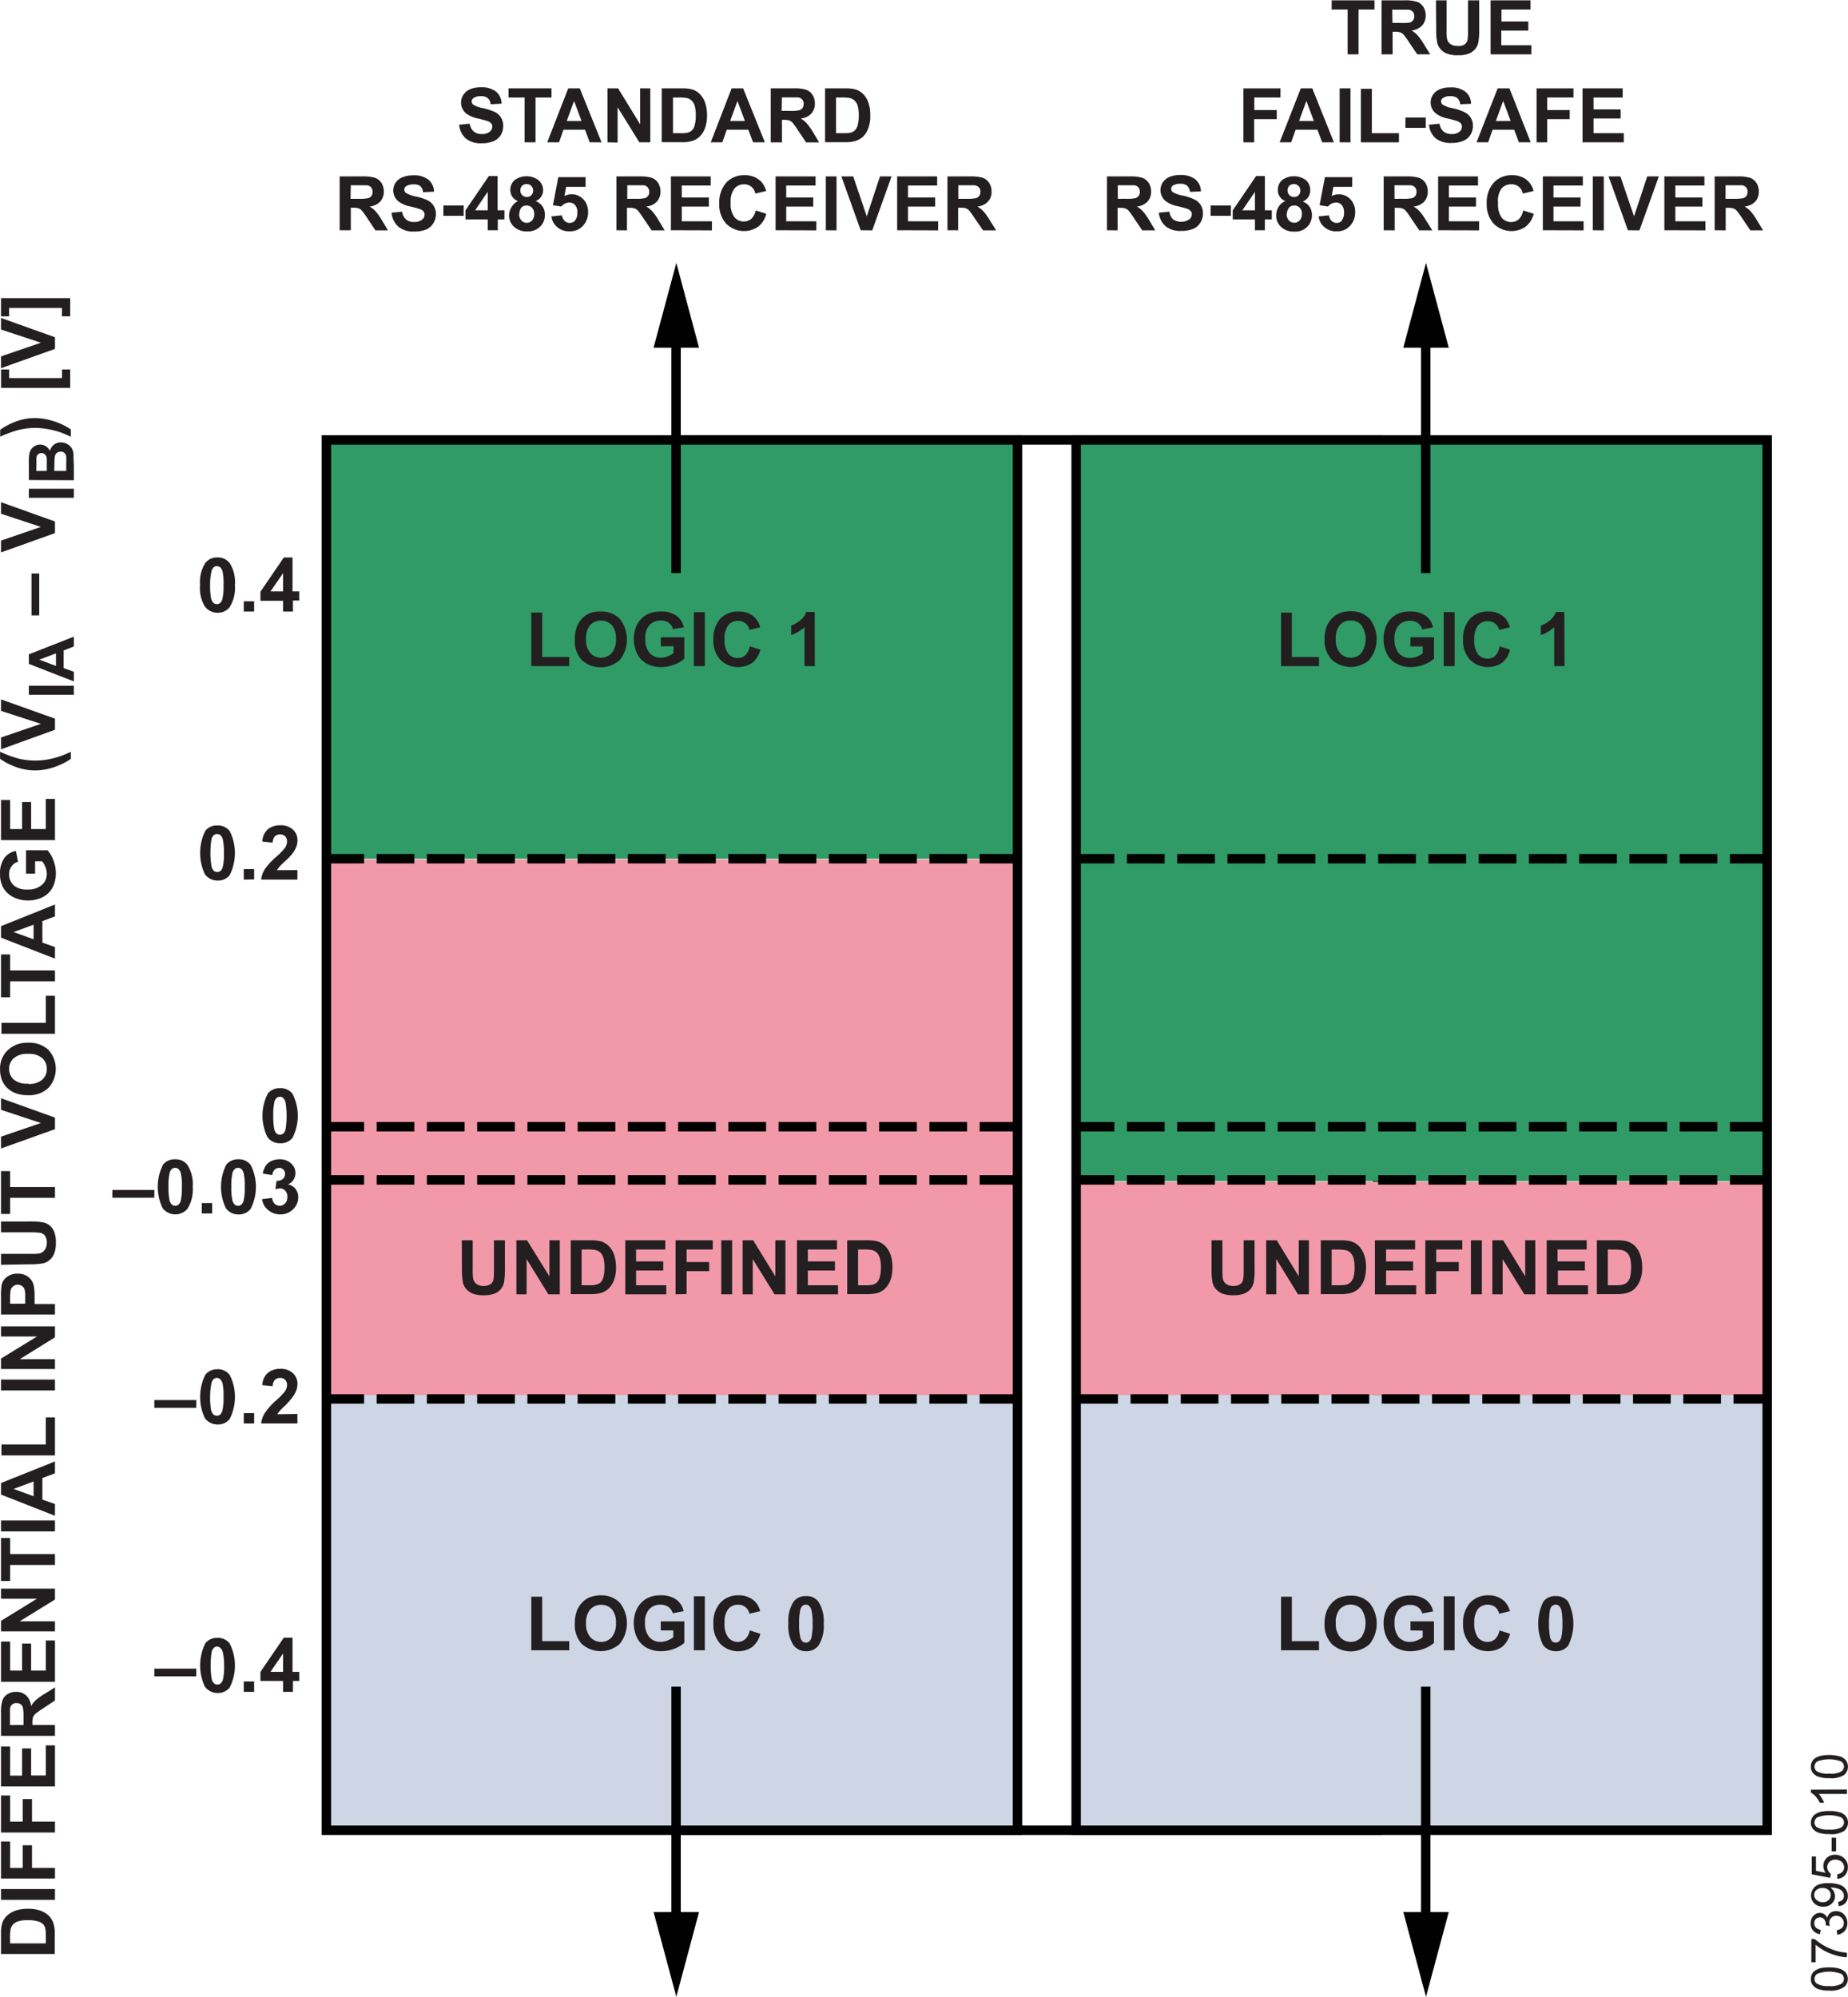 <svg id="a0b8088a-6c77-4545-9030-bd6c37ee861b" data-name="fb2a3d6b-a1a8-4d0d-9f78-aa1f85d11860" xmlns="http://www.w3.org/2000/svg" width="4.08in" height="4.41in" viewBox="0 0 293.84 317.5"><title>07395-010</title><path d="M290.84,316.51a5.1,5.1,0,0,1-1.64-.21,2,2,0,0,1-.94-.62,1.52,1.52,0,0,1-.34-1,1.64,1.64,0,0,1,.19-.81,1.45,1.45,0,0,1,.53-.57,3.13,3.13,0,0,1,.84-.36,6.26,6.26,0,0,1,1.36-.12,5.18,5.18,0,0,1,1.62.2,2.1,2.1,0,0,1,1,.62,1.54,1.54,0,0,1,.34,1,1.56,1.56,0,0,1-.6,1.3A3.7,3.7,0,0,1,290.84,316.51Zm0-.72a3.55,3.55,0,0,0,1.87-.33.94.94,0,0,0,.35-1.28.91.91,0,0,0-.35-.35,5.46,5.46,0,0,0-3.74,0,1,1,0,0,0-.47.82.89.89,0,0,0,.41.77A3.58,3.58,0,0,0,290.84,315.79Z" transform="translate(0.01 0)" fill="#231f20"/><path d="M288.69,312H288v-3.69h.54a8.7,8.7,0,0,0,1.54,1.08,9.71,9.71,0,0,0,2,.83,7.57,7.57,0,0,0,1.57.26v.72a6,6,0,0,1-1.63-.26,8.35,8.35,0,0,1-1.85-.72,8.82,8.82,0,0,1-1.49-1Z" transform="translate(0.01 0)" fill="#231f20"/><path d="M292.13,307.62l-.1-.71a1.57,1.57,0,0,0,.87-.41,1,1,0,0,0,.26-.71,1.09,1.09,0,0,0-.34-.83,1.21,1.21,0,0,0-.86-.35,1.08,1.08,0,0,0-.79.32,1.13,1.13,0,0,0-.32.8,2.74,2.74,0,0,0,.08.5l-.62-.08a.21.21,0,0,0,0-.11,1.37,1.37,0,0,0-.23-.81.81.81,0,0,0-.73-.36.88.88,0,0,0-.63.26.87.87,0,0,0-.25.68.91.91,0,0,0,.26.68,1.3,1.3,0,0,0,.76.35l-.13.71a1.76,1.76,0,0,1-1.08-.59,1.65,1.65,0,0,1-.39-1.14,1.73,1.73,0,0,1,.2-.86,1.44,1.44,0,0,1,.55-.6,1.35,1.35,0,0,1,.73-.21,1.2,1.2,0,0,1,.67.2,1.28,1.28,0,0,1,.49.59,1.41,1.41,0,0,1,.49-.79,1.52,1.52,0,0,1,.92-.28,1.7,1.7,0,0,1,1.27.54,2,2,0,0,1,.52,1.39,1.79,1.79,0,0,1-.45,1.25A1.77,1.77,0,0,1,292.13,307.62Z" transform="translate(0.01 0)" fill="#231f20"/><path d="M292.34,303.07l-.07-.68a1.15,1.15,0,0,0,.69-.33.88.88,0,0,0,.22-.62,1.09,1.09,0,0,0-.15-.56,1.18,1.18,0,0,0-.4-.4,2,2,0,0,0-.67-.26,3,3,0,0,0-.85-.1H291a1.61,1.61,0,0,1,.76,1.36,1.55,1.55,0,0,1-.52,1.2,1.85,1.85,0,0,1-1.36.49,1.94,1.94,0,0,1-1.39-.51,1.68,1.68,0,0,1-.53-1.29,1.75,1.75,0,0,1,.3-1,1.77,1.77,0,0,1,.85-.7,4,4,0,0,1,1.61-.24,5.15,5.15,0,0,1,1.75.24,1.92,1.92,0,0,1,1,.7,1.88,1.88,0,0,1,.34,1.1,1.61,1.61,0,0,1-.38,1.1A1.57,1.57,0,0,1,292.34,303.07Zm-2.53-2.87a1.32,1.32,0,0,0-1,.32.93.93,0,0,0-.36.77,1,1,0,0,0,.39.81,1.34,1.34,0,0,0,1,.35,1.18,1.18,0,0,0,.89-.33,1.07,1.07,0,0,0,.34-.81,1,1,0,0,0-.34-.8A1.27,1.27,0,0,0,289.81,300.2Z" transform="translate(0.01 0)" fill="#231f20"/><path d="M292.13,298.73V298a1.28,1.28,0,0,0,.81-.38,1,1,0,0,0,.27-.72,1.17,1.17,0,0,0-.38-.86,1.51,1.51,0,0,0-1-.35,1.33,1.33,0,0,0-.95.34,1.24,1.24,0,0,0-.35.89,1.29,1.29,0,0,0,.56,1l-.09.66-2.93-.56v-2.84h.67v2.28l1.53.31a1.89,1.89,0,0,1-.36-1.08,1.82,1.82,0,0,1,.52-1.27,1.86,1.86,0,0,1,1.34-.51,2.09,2.09,0,0,1,1.34.45,1.83,1.83,0,0,1,.7,1.5,1.87,1.87,0,0,1-.44,1.28A1.66,1.66,0,0,1,292.13,298.73Z" transform="translate(0.01 0)" fill="#231f20"/><path d="M291.94,294.36h-.71V292.2h.71Z" transform="translate(0.01 0)" fill="#231f20"/><path d="M290.84,291.62a5.39,5.39,0,0,1-1.64-.2,2.13,2.13,0,0,1-.94-.62,1.54,1.54,0,0,1-.34-1,1.6,1.6,0,0,1,.22-.8,1.45,1.45,0,0,1,.53-.57,2.85,2.85,0,0,1,.84-.36,6.26,6.26,0,0,1,1.36-.12,5.18,5.18,0,0,1,1.62.2,2,2,0,0,1,1,.62,1.73,1.73,0,0,1-.26,2.34A3.77,3.77,0,0,1,290.84,291.62Zm0-.71a3.65,3.65,0,0,0,1.87-.33.93.93,0,0,0,0-1.63,5.46,5.46,0,0,0-3.74,0,1,1,0,0,0-.47.82.89.89,0,0,0,.41.77A3.58,3.58,0,0,0,290.84,290.91Z" transform="translate(0.01 0)" fill="#231f20"/><path d="M293.66,284.53v.71h-4.48a3.09,3.09,0,0,1,.48.66,3.41,3.41,0,0,1,.37.74h-.68a4.44,4.44,0,0,0-.66-1,2.88,2.88,0,0,0-.77-.62v-.46Z" transform="translate(0.01 0)" fill="#231f20"/><path d="M290.84,282.73a5.1,5.1,0,0,1-1.64-.21,2,2,0,0,1-.94-.61,1.54,1.54,0,0,1-.34-1,1.48,1.48,0,0,1,.19-.8,1.41,1.41,0,0,1,.53-.58,2.58,2.58,0,0,1,.84-.35,6.75,6.75,0,0,1,3,.07,2,2,0,0,1,1,.62,1.72,1.72,0,0,1-.26,2.34A3.74,3.74,0,0,1,290.84,282.73Zm0-.72a3.54,3.54,0,0,0,1.87-.32.93.93,0,0,0,0-1.63,5.46,5.46,0,0,0-3.74,0,1,1,0,0,0-.47.82.92.92,0,0,0,.41.78,3.58,3.58,0,0,0,1.93.34Z" transform="translate(0.01 0)" fill="#231f20"/><rect x="109.17" y="69.91" width="109.88" height="221.1" fill="none" stroke="#000" stroke-width="1.5"/><rect x="51.9" y="136.6" width="110.55" height="85.24" fill="#f199a9"/><rect x="51.9" y="69.91" width="109.88" height="66.6" fill="#309b66"/><rect x="51.9" y="221.84" width="109.88" height="68.6" fill="#ced6e5"/><line x1="51.9" y1="179.13" x2="162.45" y2="179.13" fill="none" stroke="#000" stroke-width="1.5" stroke-dasharray="5.99 2"/><rect x="51.9" y="69.91" width="109.88" height="221.1" fill="none" stroke="#000" stroke-width="1.5"/><line x1="51.9" y1="136.51" x2="162.45" y2="136.51" fill="none" stroke="#000" stroke-width="1.5" stroke-dasharray="5.99 2"/><line x1="51.9" y1="222.42" x2="162.45" y2="222.42" fill="none" stroke="#000" stroke-width="1.5" stroke-dasharray="5.99 2"/><rect x="171.11" y="69.91" width="109.88" height="117.88" fill="#309b66"/><rect x="171.11" y="187.88" width="109.88" height="33.96" fill="#f199a9"/><rect x="171.11" y="221.84" width="109.88" height="68.6" fill="#ced6e5"/><line x1="171.2" y1="136.51" x2="281.74" y2="136.51" fill="none" stroke="#000" stroke-width="1.5" stroke-dasharray="5.99 2"/><line x1="171.2" y1="179.13" x2="281.74" y2="179.13" fill="none" stroke="#000" stroke-width="1.5" stroke-dasharray="5.99 2"/><line x1="51.9" y1="187.59" x2="162.45" y2="187.59" fill="none" stroke="#000" stroke-width="1.5" stroke-dasharray="5.99 2"/><line x1="171.2" y1="187.59" x2="281.74" y2="187.59" fill="none" stroke="#000" stroke-width="1.5" stroke-dasharray="5.99 2"/><rect x="171.11" y="69.91" width="109.88" height="221.1" fill="none" stroke="#000" stroke-width="1.5"/><line x1="171.77" y1="222.42" x2="282.32" y2="222.42" fill="none" stroke="#000" stroke-width="1.5" stroke-dasharray="5.99 2"/><path d="M.15,310.69v-3.16a5.94,5.94,0,0,1,.16-1.63,2.78,2.78,0,0,1,.79-1.3,3.77,3.77,0,0,1,1.39-.82,6.41,6.41,0,0,1,2-.28,5.94,5.94,0,0,1,1.82.26,4,4,0,0,1,1.52.92,3.07,3.07,0,0,1,.68,1.22,5,5,0,0,1,.19,1.54v3.25ZM1.6,309H7.28v-1.3a5.25,5.25,0,0,0-.08-1.05,1.56,1.56,0,0,0-.36-.7,1.87,1.87,0,0,0-.83-.45,5.54,5.54,0,0,0-1.57-.19,4.9,4.9,0,0,0-1.53.18,1.89,1.89,0,0,0-.83.49,1.62,1.62,0,0,0-.41.8,7.58,7.58,0,0,0-.08,1.43Z" transform="translate(0.01 0)" fill="#231f20"/><path d="M8.73,302.08H.15v-1.72H8.73Z" transform="translate(0.01 0)" fill="#231f20"/><path d="M8.73,298.69H.15V292.8H1.6V297h2V293.4H5.08V297H8.73Z" transform="translate(0.01 0)" fill="#231f20"/><path d="M8.73,291.37H.15v-5.89H1.6v4.16h2v-3.59H5.08v3.59H8.73Z" transform="translate(0.01 0)" fill="#231f20"/><path d="M8.73,284.05H.15V277.7H1.6v4.62H3.5V278H4.94v4.3H7.28v-4.79H8.73Z" transform="translate(0.01 0)" fill="#231f20"/><path d="M8.73,276H.15v-3.64a6.13,6.13,0,0,1,.23-2,1.92,1.92,0,0,1,.82-1A2.46,2.46,0,0,1,2.55,269a2.3,2.3,0,0,1,1.6.57,2.59,2.59,0,0,1,.78,1.7,3.9,3.9,0,0,1,.73-.93,9.58,9.58,0,0,1,1.39-1l1.68-1.05v2.08l-1.87,1.25c-.44.28-.86.58-1.27.9a1.58,1.58,0,0,0-.35.53,2.88,2.88,0,0,0-.1.87v.35H8.73Zm-5-1.73V273a7.31,7.31,0,0,0-.11-1.55,1.05,1.05,0,0,0-.36-.49,1.14,1.14,0,0,0-.64-.17.93.93,0,0,0-.7.23,1,1,0,0,0-.34.65v2.61Z" transform="translate(0.01 0)" fill="#231f20"/><path d="M8.73,267.4H.15V261H1.6v4.62H3.5v-4.3H4.94v4.3H7.28v-4.79H8.73Z" transform="translate(0.01 0)" fill="#231f20"/><path d="M8.73,259.39H.15v-1.68l5.72-3.52H.15v-1.6H8.73v1.73l-5.6,3.46h5.6Z" transform="translate(0.01 0)" fill="#231f20"/><path d="M8.73,248.82H1.6v2.55H.15v-6.83H1.6v2.55H8.73Z" transform="translate(0.01 0)" fill="#231f20"/><path d="M8.73,243.49H.15v-1.74H8.73Z" transform="translate(0.01 0)" fill="#231f20"/><path d="M8.73,232.36v1.89l-2,.74v3.44l2,.7V241L.15,237.63v-1.84Zm-3.4,3.19-3.18,1.18,3.18,1.16Z" transform="translate(0.01 0)" fill="#231f20"/><path d="M8.73,231.4H.22v-1.74H7.28v-4.31H8.73Z" transform="translate(0.01 0)" fill="#231f20"/><path d="M8.73,221.07H.15v-1.73H8.73Z" transform="translate(0.01 0)" fill="#231f20"/><path d="M8.73,217.66H.15V216l5.72-3.51H.15v-1.61H8.73v1.74l-5.6,3.48h5.6Z" transform="translate(0.01 0)" fill="#231f20"/><path d="M8.73,209H.15v-2.79a10.08,10.08,0,0,1,.12-2A2.18,2.18,0,0,1,1.12,203a2.62,2.62,0,0,1,1.67-.5,2.8,2.8,0,0,1,1.33.28,2.4,2.4,0,0,1,1.24,1.63,9.79,9.79,0,0,1,.13,1.8v1.12H8.73ZM1.6,207.28H4v-.95A4.77,4.77,0,0,0,3.9,205a1.19,1.19,0,0,0-.42-.54,1.08,1.08,0,0,0-.67-.2,1.08,1.08,0,0,0-.77.28,1.19,1.19,0,0,0-.38.7,8.58,8.58,0,0,0-.06,1.24Z" transform="translate(0.01 0)" fill="#231f20"/><path d="M.15,201.09v-1.74H4.79a8.51,8.51,0,0,0,1.43-.06,1.33,1.33,0,0,0,.85-.53,1.83,1.83,0,0,0,.36-1.2,1.72,1.72,0,0,0-.3-1.1,1.15,1.15,0,0,0-.74-.45,8.88,8.88,0,0,0-1.46-.08H.15V194.2H4.66a10.56,10.56,0,0,1,2.17.14,2.3,2.3,0,0,1,1.08.51,2.52,2.52,0,0,1,.7,1,4.15,4.15,0,0,1,.26,1.64,4.68,4.68,0,0,1-.28,1.86,2.62,2.62,0,0,1-.74,1,2.27,2.27,0,0,1-.95.49,10.59,10.59,0,0,1-2.17.17Z" transform="translate(0.01 0)" fill="#231f20"/><path d="M8.73,190.43H1.6V193H.15v-6.81H1.6v2.53H8.73Z" transform="translate(0.01 0)" fill="#231f20"/><path d="M8.73,179.52.15,182.59v-1.88l6.34-2.17-6.34-2.1V174.6l8.58,3.08Z" transform="translate(0.01 0)" fill="#231f20"/><path d="M4.49,174.12a5.5,5.5,0,0,1-2.2-.39,4.17,4.17,0,0,1-1.18-.8,3.41,3.41,0,0,1-.77-1.11A4.67,4.67,0,0,1,0,170a4,4,0,0,1,1.18-3,4.47,4.47,0,0,1,3.26-1.23,4.5,4.5,0,0,1,3.25,1.13,4.51,4.51,0,0,1,0,6.06A4.46,4.46,0,0,1,4.49,174.12Zm0-1.79a3.17,3.17,0,0,0,2.2-.67,2.18,2.18,0,0,0,.74-1.76,2.14,2.14,0,0,0-.75-1.69,3.19,3.19,0,0,0-2.24-.67,3.22,3.22,0,0,0-2.2.65,2.14,2.14,0,0,0-.8,1.71,2.23,2.23,0,0,0,.74,1.73,3.26,3.26,0,0,0,2.26.65Z" transform="translate(0.01 0)" fill="#231f20"/><path d="M8.73,164.35H.22v-1.74H7.28v-4.3H8.73Z" transform="translate(0.01 0)" fill="#231f20"/><path d="M8.73,156H1.6v2.55H.15v-6.82H1.6v2.54H8.73Z" transform="translate(0.01 0)" fill="#231f20"/><path d="M8.73,143.79v1.89l-2,.75v3.42l2,.71v1.84L.15,149.06v-1.83ZM5.33,147l-3.18,1.17,3.18,1.15Z" transform="translate(0.01 0)" fill="#231f20"/><path d="M5.57,138.88H4.13v-3.72H7.54a4.68,4.68,0,0,1,.93,1.58,5.51,5.51,0,0,1,.4,2.09,4.79,4.79,0,0,1-.56,2.32,3.59,3.59,0,0,1-1.62,1.51,5.16,5.16,0,0,1-2.25.49,5,5,0,0,1-2.38-.56A3.75,3.75,0,0,1,.44,141,4.28,4.28,0,0,1,0,138.91a4.09,4.09,0,0,1,.67-2.5,3,3,0,0,1,1.85-1.15L2.86,137a1.74,1.74,0,0,0-1,.68,1.93,1.93,0,0,0-.42,1.25,2.35,2.35,0,0,0,.72,1.8,3,3,0,0,0,2.14.67,3.26,3.26,0,0,0,2.29-.68,2.22,2.22,0,0,0,.84-1.77,2.86,2.86,0,0,0-.21-1.09,3.76,3.76,0,0,0-.52-.94H5.57Z" transform="translate(0.01 0)" fill="#231f20"/><path d="M8.73,133.55H.15v-6.38H1.6v4.62H3.5v-4.3H4.94v4.3H7.28V127H8.73Z" transform="translate(0.01 0)" fill="#231f20"/><path d="M11.25,119.51v1.13A11.3,11.3,0,0,1,8.43,122a9.07,9.07,0,0,1-2.83.46,8.71,8.71,0,0,1-3.19-.58A10.92,10.92,0,0,1,0,120.62v-1.13a17.7,17.7,0,0,0,3,1.11,11.49,11.49,0,0,0,4.6.12,13.71,13.71,0,0,0,1.91-.49A17.46,17.46,0,0,0,11.25,119.51Z" transform="translate(0.01 0)" fill="#231f20"/><path d="M8.73,116,.15,119.11v-1.88l6.34-2.17L.15,113v-1.83l8.58,3.06Z" transform="translate(0.01 0)" fill="#231f20"/><path d="M11.73,110.43H4.58V109h7.15Z" transform="translate(0.01 0)" fill="#231f20"/><path d="M11.73,101.2v1.56l-1.63.63v2.8l1.63.59v1.53l-7.15-2.78V104Zm-2.84,2.65-2.65,1,2.65,1Z" transform="translate(0.01 0)" fill="#231f20"/><path d="M6.23,97.81H5V91.15H6.23Z" transform="translate(0.01 0)" fill="#231f20"/><path d="M8.73,84.73.15,87.8V85.92l6.34-2.18L.15,81.65V79.81l8.58,3.07Z" transform="translate(0.01 0)" fill="#231f20"/><path d="M11.73,79.11H4.58V77.67h7.15Z" transform="translate(0.01 0)" fill="#231f20"/><path d="M4.58,76.29V73.43a6.57,6.57,0,0,1,.07-1.26,1.94,1.94,0,0,1,.28-.75,1.85,1.85,0,0,1,.6-.55,1.58,1.58,0,0,1,.84-.22,1.69,1.69,0,0,1,1.55,1,2,2,0,0,1,.65-1,1.75,1.75,0,0,1,1.08-.35,2.11,2.11,0,0,1,.95.23,1.86,1.86,0,0,1,.74.62,2.21,2.21,0,0,1,.34,1c0,.24,0,.82.05,1.73v2.44Zm1.18-1.45H7.43v-2a.88.88,0,0,0-.3-.62A.73.73,0,0,0,6.57,72a.78.78,0,0,0-.54.21.88.88,0,0,0-.25.54V74Zm2.85,0h1.91V73.5a8.18,8.18,0,0,0,0-1,.93.93,0,0,0-.29-.52.82.82,0,0,0-.61-.21,1,1,0,0,0-.54.16.84.84,0,0,0-.33.45,5,5,0,0,0-.1,1.27Z" transform="translate(0.01 0)" fill="#231f20"/><path d="M11.25,69.4c-.69-.32-1.23-.55-1.6-.68a11.05,11.05,0,0,0-1.28-.37A12.44,12.44,0,0,0,7,68.1,9.94,9.94,0,0,0,5.65,68a11.66,11.66,0,0,0-2.63.3,17.66,17.66,0,0,0-3,1.1V68.29a10.71,10.71,0,0,1,2.67-1.37,8.57,8.57,0,0,1,2.84-.49,9.66,9.66,0,0,1,2.62.39,10.73,10.73,0,0,1,3.1,1.41Z" transform="translate(0.01 0)" fill="#231f20"/><path d="M11.15,61.63H.16V58.71H1.44v1.36H9.85V58.71h1.3Z" transform="translate(0.01 0)" fill="#231f20"/><path d="M8.73,55.43.15,58.5V56.62l6.34-2.17L.15,52.35V50.51l8.58,3.07Z" transform="translate(0.01 0)" fill="#231f20"/><path d="M.15,47.36h11v2.89H9.84V48.92H1.44v1.33H.15Z" transform="translate(0.01 0)" fill="#231f20"/><path d="M84.47,105.88V97.37H86.2v7.07h4.3v1.44Z" transform="translate(0.01 0)" fill="#231f20"/><path d="M91.39,101.65a5.5,5.5,0,0,1,.39-2.2,4.17,4.17,0,0,1,.8-1.18,3.31,3.31,0,0,1,1.11-.77,4.5,4.5,0,0,1,1.85-.3,4,4,0,0,1,3,1.17,5.27,5.27,0,0,1,0,6.53,4.52,4.52,0,0,1-6.07,0A4.44,4.44,0,0,1,91.39,101.65Zm1.78-.06a3.18,3.18,0,0,0,.68,2.2,2.3,2.3,0,0,0,3.25.16l.16-.16a3.26,3.26,0,0,0,.67-2.23,3.22,3.22,0,0,0-.65-2.2,2.4,2.4,0,0,0-3.39-.06l-.06.06A3.24,3.24,0,0,0,93.17,101.59Z" transform="translate(0.01 0)" fill="#231f20"/><path d="M105.06,102.73v-1.44h3.74v3.41a5,5,0,0,1-1.58.93,5.6,5.6,0,0,1-2.1.4,4.7,4.7,0,0,1-2.35-.57,3.54,3.54,0,0,1-1.5-1.61,5.28,5.28,0,0,1-.51-2.28,5,5,0,0,1,.57-2.37A3.84,3.84,0,0,1,103,97.6a4.57,4.57,0,0,1,2.06-.4,4.11,4.11,0,0,1,2.5.67,3.07,3.07,0,0,1,1.16,1.85L107,100a1.84,1.84,0,0,0-.68-1,2,2,0,0,0-1.25-.37,2.36,2.36,0,0,0-1.81.72,3,3,0,0,0-.67,2.14,3.33,3.33,0,0,0,.68,2.28,2.28,2.28,0,0,0,1.78.77,2.76,2.76,0,0,0,1.09-.22,3.22,3.22,0,0,0,.94-.52v-1.08Z" transform="translate(0.01 0)" fill="#231f20"/><path d="M110.32,105.88V97.3h1.74v8.58Z" transform="translate(0.01 0)" fill="#231f20"/><path d="M119.21,102.73l1.68.53a3.74,3.74,0,0,1-1.29,2.09,4,4,0,0,1-5.08-.49,4.45,4.45,0,0,1-1.1-3.19,4.69,4.69,0,0,1,1.1-3.33,3.8,3.8,0,0,1,2.92-1.14,3.53,3.53,0,0,1,2.55.93,3.34,3.34,0,0,1,.87,1.58l-1.71.41a1.78,1.78,0,0,0-1.8-1.44,2,2,0,0,0-1.55.68,3.35,3.35,0,0,0-.6,2.23,3.57,3.57,0,0,0,.59,2.31,1.89,1.89,0,0,0,1.52.69,1.71,1.71,0,0,0,1.18-.44A2.65,2.65,0,0,0,119.21,102.73Z" transform="translate(0.01 0)" fill="#231f20"/><path d="M129.55,105.88h-1.64V99.69a5.84,5.84,0,0,1-2.12,1.25v-1.5a5.13,5.13,0,0,0,1.4-.8,3,3,0,0,0,1-1.37h1.34Z" transform="translate(0.01 0)" fill="#231f20"/><path d="M84.47,262.39v-8.52H86.2v7.07h4.3v1.45Z" transform="translate(0.01 0)" fill="#231f20"/><path d="M91.39,258.15a5.53,5.53,0,0,1,.39-2.2,4.17,4.17,0,0,1,.8-1.18,3.6,3.6,0,0,1,1.11-.78,5.1,5.1,0,0,1,1.85-.34,4.1,4.1,0,0,1,3,1.18,5.27,5.27,0,0,1,0,6.53,4.52,4.52,0,0,1-6.07,0A4.44,4.44,0,0,1,91.39,258.15Zm1.78-.06a3.27,3.27,0,0,0,.68,2.21,2.24,2.24,0,0,0,1.71.76,2.21,2.21,0,0,0,1.7-.75,3.34,3.34,0,0,0,.67-2.24,3.25,3.25,0,0,0-.65-2.21,2.41,2.41,0,0,0-3.41,0l0,0A3.25,3.25,0,0,0,93.17,258.09Z" transform="translate(0.01 0)" fill="#231f20"/><path d="M105.06,259.23v-1.44h3.74v3.42a5.14,5.14,0,0,1-1.58.93,6,6,0,0,1-2.1.4,4.7,4.7,0,0,1-2.35-.57,3.59,3.59,0,0,1-1.5-1.61,5.35,5.35,0,0,1-.51-2.29,5,5,0,0,1,.57-2.39,3.78,3.78,0,0,1,1.64-1.6,4.57,4.57,0,0,1,2.06-.43,4.12,4.12,0,0,1,2.5.68,3.07,3.07,0,0,1,1.16,1.85l-1.73.32a1.88,1.88,0,0,0-.68-1,2.15,2.15,0,0,0-1.25-.36,2.36,2.36,0,0,0-1.81.72,3,3,0,0,0-.67,2.14,3.38,3.38,0,0,0,.68,2.29,2.28,2.28,0,0,0,1.78.77,3.16,3.16,0,0,0,1.09-.22,3.46,3.46,0,0,0,.94-.52v-1.09Z" transform="translate(0.01 0)" fill="#231f20"/><path d="M110.32,262.39V253.8h1.74v8.59Z" transform="translate(0.01 0)" fill="#231f20"/><path d="M119.21,259.23l1.68.54a3.83,3.83,0,0,1-1.29,2.09,4,4,0,0,1-5.08-.49,4.46,4.46,0,0,1-1.1-3.2,4.7,4.7,0,0,1,1.1-3.33,3.81,3.81,0,0,1,2.92-1.19,3.62,3.62,0,0,1,2.55.94,3.3,3.3,0,0,1,.87,1.58l-1.71.41a1.77,1.77,0,0,0-1.8-1.44,2,2,0,0,0-1.55.68,3.32,3.32,0,0,0-.6,2.22,3.53,3.53,0,0,0,.59,2.32,1.93,1.93,0,0,0,1.52.7,1.76,1.76,0,0,0,1.18-.44A2.6,2.6,0,0,0,119.21,259.23Z" transform="translate(0.01 0)" fill="#231f20"/><path d="M128.12,253.77a2.33,2.33,0,0,1,2,.89,5.65,5.65,0,0,1,.84,3.49,5.71,5.71,0,0,1-.84,3.51,2.4,2.4,0,0,1-2,.88,2.44,2.44,0,0,1-2-1,5.67,5.67,0,0,1-.77-3.43,5.59,5.59,0,0,1,.85-3.49A2.34,2.34,0,0,1,128.12,253.77Zm0,1.36a.81.81,0,0,0-.52.19,1.31,1.31,0,0,0-.37.68,9.14,9.14,0,0,0-.17,2.15,8.55,8.55,0,0,0,.16,2.08,1.49,1.49,0,0,0,.38.76.84.84,0,0,0,1.05,0,1.15,1.15,0,0,0,.37-.68,9.14,9.14,0,0,0,.17-2.15,8.47,8.47,0,0,0-.16-2.07,1.49,1.49,0,0,0-.38-.76A.84.84,0,0,0,128.12,255.13Z" transform="translate(0.01 0)" fill="#231f20"/><path d="M73.42,197.19h1.73v4.66a8.57,8.57,0,0,0,.07,1.43,1.36,1.36,0,0,0,.53.85,1.9,1.9,0,0,0,1.14.32,1.79,1.79,0,0,0,1.12-.3,1.23,1.23,0,0,0,.45-.75,10.06,10.06,0,0,0,.07-1.45v-4.76h1.74v4.52a12.23,12.23,0,0,1-.14,2.18,2.39,2.39,0,0,1-1.52,1.78,4.64,4.64,0,0,1-1.65.26,4.94,4.94,0,0,1-1.87-.28,2.93,2.93,0,0,1-1-.74,2.67,2.67,0,0,1-.48-.95,10.63,10.63,0,0,1-.17-2.18Z" transform="translate(0.01 0)" fill="#231f20"/><path d="M82.1,205.78v-8.59h1.69l3.56,5.74v-5.74H89v8.59H87.18l-3.46-5.6v5.6Z" transform="translate(0.01 0)" fill="#231f20"/><path d="M90.74,197.19h3.17a6.36,6.36,0,0,1,1.63.17,3,3,0,0,1,1.3.79,3.85,3.85,0,0,1,.82,1.39,6.76,6.76,0,0,1,.28,2,5.68,5.68,0,0,1-.27,1.83,3.84,3.84,0,0,1-.92,1.52,3.16,3.16,0,0,1-1.21.68,5.69,5.69,0,0,1-1.54.18H90.74Zm1.73,1.46v5.69h1.3a4.19,4.19,0,0,0,1-.09,1.65,1.65,0,0,0,.7-.35,1.89,1.89,0,0,0,.46-.83,5.63,5.63,0,0,0,.17-1.58,5.22,5.22,0,0,0-.17-1.52,2,2,0,0,0-.49-.84,1.77,1.77,0,0,0-.81-.4,7.47,7.47,0,0,0-1.42-.08Z" transform="translate(0.01 0)" fill="#231f20"/><path d="M99.41,205.78v-8.59h6.36v1.46h-4.64v1.9h4.32V202h-4.32v2.34h4.8v1.44Z" transform="translate(0.01 0)" fill="#231f20"/><path d="M107.41,205.78v-8.59h5.91v1.46h-4.15v2h3.58v1.44h-3.58v3.65Z" transform="translate(0.01 0)" fill="#231f20"/><path d="M114.67,205.78v-8.59h1.73v8.59Z" transform="translate(0.01 0)" fill="#231f20"/><path d="M118.07,205.78v-8.59h1.68l3.52,5.74v-5.74h1.61v8.59h-1.74l-3.46-5.6v5.6Z" transform="translate(0.01 0)" fill="#231f20"/><path d="M126.71,205.78v-8.59h6.36v1.46h-4.63v1.9h4.31V202h-4.31v2.34h4.8v1.44Z" transform="translate(0.01 0)" fill="#231f20"/><path d="M134.7,197.19h3.16a6.39,6.39,0,0,1,1.64.17,3,3,0,0,1,1.29.79,3.85,3.85,0,0,1,.82,1.39,6.16,6.16,0,0,1,.28,2,6,6,0,0,1-.26,1.83,3.84,3.84,0,0,1-.92,1.52,3,3,0,0,1-1.22.68,5.69,5.69,0,0,1-1.54.18H134.7Zm1.73,1.46v5.69h1.29a4.14,4.14,0,0,0,1-.09,1.65,1.65,0,0,0,.7-.35,1.83,1.83,0,0,0,.45-.83,5.29,5.29,0,0,0,.18-1.58,4.91,4.91,0,0,0-.18-1.52,1.89,1.89,0,0,0-.49-.84,1.69,1.69,0,0,0-.8-.4,7.52,7.52,0,0,0-1.42-.08Z" transform="translate(0.01 0)" fill="#231f20"/><line x1="107.5" y1="91.08" x2="107.5" y2="52.77" fill="none" stroke="#010101" stroke-width="1.5"/><polygon points="103.92 55.24 107.54 41.75 111.15 55.24 103.92 55.24" fill="#010101"/><path d="M73,19.78l1.68-.16a2,2,0,0,0,.64,1.24,1.85,1.85,0,0,0,1.26.4,1.89,1.89,0,0,0,1.26-.35,1.09,1.09,0,0,0,.43-.83.82.82,0,0,0-.18-.52,1.55,1.55,0,0,0-.63-.37c-.2-.07-.66-.2-1.39-.38a4.62,4.62,0,0,1-2-.85A2.25,2.25,0,0,1,73.69,15a2.33,2.33,0,0,1,1.07-.87,4.25,4.25,0,0,1,1.69-.3,3.67,3.67,0,0,1,2.44.71,2.5,2.5,0,0,1,.85,1.89L78,16.53a1.39,1.39,0,0,0-.48-1,1.64,1.64,0,0,0-1.07-.29,1.89,1.89,0,0,0-1.18.31.61.61,0,0,0-.28.53.64.64,0,0,0,.26.51,4.15,4.15,0,0,0,1.6.57,9.54,9.54,0,0,1,1.87.62A2.39,2.39,0,0,1,80,20.07a2.62,2.62,0,0,1-.41,1.39,2.4,2.4,0,0,1-1.16.95,4.79,4.79,0,0,1-1.87.32,3.74,3.74,0,0,1-2.5-.75A3.34,3.34,0,0,1,73,19.78Z" transform="translate(0.01 0)" fill="#231f20"/><path d="M83.4,22.58V15.45H80.85V14h6.83v1.45H85.14v7.13Z" transform="translate(0.01 0)" fill="#231f20"/><path d="M95.64,22.58H93.76l-.75-2H89.58l-.7,2H87L90.34,14h1.84Zm-3.19-3.4L91.27,16l-1.16,3.18Z" transform="translate(0.01 0)" fill="#231f20"/><path d="M96.58,22.58V14h1.69l3.51,5.72V14h1.61v8.58h-1.74L98.19,17v5.61Z" transform="translate(0.01 0)" fill="#231f20"/><path d="M105.21,14h3.17a5.94,5.94,0,0,1,1.63.16,2.75,2.75,0,0,1,1.29.79,3.45,3.45,0,0,1,.82,1.39,6.11,6.11,0,0,1,.29,2,5.68,5.68,0,0,1-.27,1.83,3.66,3.66,0,0,1-.92,1.52,2.94,2.94,0,0,1-1.22.68,4.88,4.88,0,0,1-1.52.19h-3.27ZM107,15.45v5.68h1.29a4.67,4.67,0,0,0,1-.08,1.51,1.51,0,0,0,.7-.36,1.71,1.71,0,0,0,.46-.83,5.52,5.52,0,0,0,.17-1.57,5.29,5.29,0,0,0-.17-1.53,1.79,1.79,0,0,0-.5-.82,1.54,1.54,0,0,0-.8-.41,7.37,7.37,0,0,0-1.41-.08Z" transform="translate(0.01 0)" fill="#231f20"/><path d="M121.61,22.58h-1.88l-.75-2h-3.43l-.71,2H113L116.32,14h1.83Zm-3.18-3.4L117.25,16l-1.16,3.18Z" transform="translate(0.01 0)" fill="#231f20"/><path d="M122.54,22.58V14h3.65a5.81,5.81,0,0,1,2,.23,1.92,1.92,0,0,1,1,.82,2.45,2.45,0,0,1,.37,1.35A2.31,2.31,0,0,1,129,18a2.65,2.65,0,0,1-1.69.79,4.35,4.35,0,0,1,.92.73,9.06,9.06,0,0,1,1,1.39l1,1.68h-2.07l-1.25-1.87a14,14,0,0,0-.91-1.27,1.54,1.54,0,0,0-.52-.35,2.9,2.9,0,0,0-.88-.1h-.28v3.59Zm1.73-5h1.29a6.2,6.2,0,0,0,1.55-.11,1,1,0,0,0,.49-.36,1.16,1.16,0,0,0,.18-.63,1,1,0,0,0-.23-.7,1.09,1.09,0,0,0-.66-.34h-2.58Z" transform="translate(0.01 0)" fill="#231f20"/><path d="M131.18,14h3.17a6.05,6.05,0,0,1,1.64.16,2.85,2.85,0,0,1,1.29.79,3.54,3.54,0,0,1,.81,1.39,6.1,6.1,0,0,1,.28,2,5.41,5.41,0,0,1-.26,1.83,3.64,3.64,0,0,1-.91,1.52,3.07,3.07,0,0,1-1.22.68,5,5,0,0,1-1.53.19h-3.27Zm1.74,1.45v5.68h1.29a5.31,5.31,0,0,0,1-.08,1.56,1.56,0,0,0,.7-.36,1.89,1.89,0,0,0,.46-.83,6.35,6.35,0,0,0,.17-1.57,5.66,5.66,0,0,0-.17-1.53,2,2,0,0,0-.5-.82,1.66,1.66,0,0,0-.8-.41,7.52,7.52,0,0,0-1.42-.08Z" transform="translate(0.01 0)" fill="#231f20"/><path d="M54,36.56V28h3.65a6.44,6.44,0,0,1,2,.23,2.11,2.11,0,0,1,1,.82,2.56,2.56,0,0,1,.37,1.35,2.33,2.33,0,0,1-.57,1.6,2.7,2.7,0,0,1-1.7.79,3.85,3.85,0,0,1,.93.73,9.26,9.26,0,0,1,1,1.39l1,1.67H59.68L58.43,34.7a12.74,12.74,0,0,0-.91-1.27,1.23,1.23,0,0,0-.52-.35,2.62,2.62,0,0,0-.88-.1h-.35v3.58Zm1.73-5h1.28a6.28,6.28,0,0,0,1.56-.11,1,1,0,0,0,.49-.36,1.1,1.1,0,0,0,.17-.64,1.05,1.05,0,0,0-.23-.7,1,1,0,0,0-.65-.34H55.77Z" transform="translate(0.01 0)" fill="#231f20"/><path d="M62.25,33.77l1.68-.16a2.11,2.11,0,0,0,.62,1.24,1.92,1.92,0,0,0,1.26.4,2,2,0,0,0,1.26-.35,1,1,0,0,0,.43-.83.8.8,0,0,0-.18-.52,1.31,1.31,0,0,0-.63-.37c-.2-.07-.66-.2-1.38-.38a4.62,4.62,0,0,1-2-.85A2.26,2.26,0,0,1,62.89,29,2.45,2.45,0,0,1,64,28.13a4.43,4.43,0,0,1,1.69-.3,3.67,3.67,0,0,1,2.44.71A2.54,2.54,0,0,1,69,30.43l-1.74.08a1.44,1.44,0,0,0-.48-1,1.72,1.72,0,0,0-1.06-.24,2.05,2.05,0,0,0-1.18.31.66.66,0,0,0,0,1.05,4.58,4.58,0,0,0,1.6.57,8.38,8.38,0,0,1,1.87.62,2.37,2.37,0,0,1,1.29,2.24,2.65,2.65,0,0,1-.41,1.39,2.38,2.38,0,0,1-1.16,1,4.79,4.79,0,0,1-1.87.32,3.71,3.71,0,0,1-2.5-.75A3.34,3.34,0,0,1,62.25,33.77Z" transform="translate(0.01 0)" fill="#231f20"/><path d="M70.49,34.27V32.63h3.23v1.64Z" transform="translate(0.01 0)" fill="#231f20"/><path d="M77.54,36.56V34.84H74V33.4l3.72-5.46h1.39v5.45H80.2v1.45H79.14v1.72Zm0-3.17V30.45l-2,2.94Z" transform="translate(0.01 0)" fill="#231f20"/><path d="M82.35,31.93a1.93,1.93,0,0,1-.93-.74,2.07,2.07,0,0,1-.29-1,2.12,2.12,0,0,1,.67-1.59,3.2,3.2,0,0,1,3.81,0,2.09,2.09,0,0,1,.74,1.56,1.87,1.87,0,0,1-1.19,1.77,2.26,2.26,0,0,1,1.09.84A2.2,2.2,0,0,1,86.62,34,2.55,2.55,0,0,1,85.86,36a2.75,2.75,0,0,1-2,.75,3,3,0,0,1-2-.62,2.4,2.4,0,0,1-.92-2,2.48,2.48,0,0,1,.41-1.27A2.23,2.23,0,0,1,82.35,31.93Zm.19,2A1.48,1.48,0,0,0,82.89,35a1.12,1.12,0,0,0,.87.38A1.14,1.14,0,0,0,84.6,35,1.51,1.51,0,0,0,84.93,34a1.35,1.35,0,0,0-.34-1,1.12,1.12,0,0,0-.86-.37,1,1,0,0,0-.9.42,1.58,1.58,0,0,0-.25,1Zm.19-3.66a1,1,0,0,0,1,1,1,1,0,0,0,.75-.28,1,1,0,0,0,.28-.77,1,1,0,0,0-1-1,1,1,0,0,0-.76.28A1,1,0,0,0,82.73,30.27Z" transform="translate(0.01 0)" fill="#231f20"/><path d="M87.67,34.36l1.68-.17a1.43,1.43,0,0,0,.42.88,1.15,1.15,0,0,0,1.61,0l.05-.06a1.87,1.87,0,0,0,.36-1.27,1.62,1.62,0,0,0-.36-1.18,1.12,1.12,0,0,0-.92-.4,1.64,1.64,0,0,0-1.26.63l-1.34-.2.85-4.47H93.1v1.54H90l-.26,1.46a2.53,2.53,0,0,1,3,.52,2.86,2.86,0,0,1,.76,2.07,3.05,3.05,0,0,1-.61,1.89,2.71,2.71,0,0,1-2.33,1.13,2.77,2.77,0,0,1-1.93-.64A2.56,2.56,0,0,1,87.67,34.36Z" transform="translate(0.01 0)" fill="#231f20"/><path d="M98,36.56V28h3.64a6.41,6.41,0,0,1,2,.23,2,2,0,0,1,1,.82,2.48,2.48,0,0,1,.37,1.35,2.28,2.28,0,0,1-.57,1.6,2.65,2.65,0,0,1-1.69.79,3.8,3.8,0,0,1,.92.73,8.6,8.6,0,0,1,1,1.39l1,1.67h-2.07l-1.26-1.86a12.74,12.74,0,0,0-.91-1.27,1.23,1.23,0,0,0-.52-.35,2.59,2.59,0,0,0-.88-.1h-.35v3.58Zm1.72-5H101a6.2,6.2,0,0,0,1.55-.11,1,1,0,0,0,.49-.36,1,1,0,0,0,.18-.64,1,1,0,0,0-.24-.7,1,1,0,0,0-.65-.34H99.74Z" transform="translate(0.01 0)" fill="#231f20"/><path d="M106.67,36.56V28H113v1.45H108.4v1.9h4.3v1.45h-4.3v2.34h4.79v1.44Z" transform="translate(0.01 0)" fill="#231f20"/><path d="M120.15,33.41l1.68.53A3.77,3.77,0,0,1,120.54,36a4,4,0,0,1-5.08-.48,4.45,4.45,0,0,1-1.1-3.19,4.75,4.75,0,0,1,1.1-3.33,3.81,3.81,0,0,1,2.92-1.19,3.57,3.57,0,0,1,2.55.93,3.49,3.49,0,0,1,.88,1.58l-1.72.41a1.78,1.78,0,0,0-1.77-1.48,2,2,0,0,0-1.55.69,3.3,3.3,0,0,0-.6,2.22,3.54,3.54,0,0,0,.59,2.32,1.92,1.92,0,0,0,1.52.69,1.76,1.76,0,0,0,1.18-.44A2.51,2.51,0,0,0,120.15,33.41Z" transform="translate(0.01 0)" fill="#231f20"/><path d="M123.31,36.56V28h6.36v1.45H125v1.9h4.3v1.45H125v2.34h4.79v1.44Z" transform="translate(0.01 0)" fill="#231f20"/><path d="M131.3,36.56V28H133v8.58Z" transform="translate(0.01 0)" fill="#231f20"/><path d="M136.84,36.56,133.77,28h1.88l2.16,6.35,2.1-6.35h1.84l-3.07,8.58Z" transform="translate(0.01 0)" fill="#231f20"/><path d="M142.64,36.56V28H149v1.45h-4.63v1.9h4.31v1.45h-4.31v2.34h4.79v1.44Z" transform="translate(0.01 0)" fill="#231f20"/><path d="M150.64,36.56V28h3.64a6.44,6.44,0,0,1,2,.23,2,2,0,0,1,1,.82,2.48,2.48,0,0,1,.37,1.35,2.23,2.23,0,0,1-.56,1.6,2.65,2.65,0,0,1-1.69.79,4.34,4.34,0,0,1,.93.73,9.2,9.2,0,0,1,1,1.39l1.05,1.67h-2.08L155,34.7a12.74,12.74,0,0,0-.91-1.27,1.23,1.23,0,0,0-.52-.35,2.56,2.56,0,0,0-.87-.1h-.36v3.58Zm1.73-5h1.29a6.83,6.83,0,0,0,1.56-.11,1,1,0,0,0,.48-.36,1.19,1.19,0,0,0,.18-.64,1.05,1.05,0,0,0-.23-.7,1.2,1.2,0,0,0-.66-.34h-2.62Z" transform="translate(0.01 0)" fill="#231f20"/><path d="M203.68,105.88V97.37h1.72v7.07h4.32v1.44Z" transform="translate(0.01 0)" fill="#231f20"/><path d="M210.6,101.65a5.5,5.5,0,0,1,.39-2.2,4.17,4.17,0,0,1,.8-1.18,3.31,3.31,0,0,1,1.11-.77,4.71,4.71,0,0,1,1.85-.34,4,4,0,0,1,3,1.17,5.27,5.27,0,0,1,0,6.53,4.48,4.48,0,0,1-6,0A4.45,4.45,0,0,1,210.6,101.65Zm1.79-.06a3.12,3.12,0,0,0,.67,2.2,2.28,2.28,0,0,0,3.24.16,1.21,1.21,0,0,0,.16-.16,4,4,0,0,0,0-4.43,2.15,2.15,0,0,0-1.72-.73,2.18,2.18,0,0,0-1.72.73A3.23,3.23,0,0,0,212.39,101.59Z" transform="translate(0.01 0)" fill="#231f20"/><path d="M224.26,102.73v-1.44H228v3.41a4.68,4.68,0,0,1-1.58.93,5.71,5.71,0,0,1-2.09.4,4.64,4.64,0,0,1-2.34-.57,3.57,3.57,0,0,1-1.51-1.61,5.13,5.13,0,0,1-.5-2.28,5,5,0,0,1,.56-2.39,3.81,3.81,0,0,1,1.65-1.6,4.48,4.48,0,0,1,2-.38,4.09,4.09,0,0,1,2.5.67,3,3,0,0,1,1.16,1.85l-1.72.32a1.73,1.73,0,0,0-.69-1,2,2,0,0,0-1.25-.37,2.32,2.32,0,0,0-1.79.72,3,3,0,0,0-.68,2.14,3.33,3.33,0,0,0,.68,2.28,2.28,2.28,0,0,0,1.78.77,2.69,2.69,0,0,0,1.09-.22,3.32,3.32,0,0,0,.94-.52v-1.08Z" transform="translate(0.01 0)" fill="#231f20"/><path d="M229.55,105.88V97.3h1.73v8.58Z" transform="translate(0.01 0)" fill="#231f20"/><path d="M238.42,102.73l1.68.53a3.84,3.84,0,0,1-1.28,2.09,4.06,4.06,0,0,1-5.1-.49,4.5,4.5,0,0,1-1.1-3.19,4.73,4.73,0,0,1,1.11-3.33,3.81,3.81,0,0,1,2.91-1.14,3.56,3.56,0,0,1,2.56.93,3.44,3.44,0,0,1,.88,1.58l-1.72.41a1.75,1.75,0,0,0-.63-1,1.86,1.86,0,0,0-1.18-.39,2,2,0,0,0-1.55.68,3.45,3.45,0,0,0-.59,2.23A3.63,3.63,0,0,0,235,104a1.89,1.89,0,0,0,1.53.69,1.74,1.74,0,0,0,1.19-.44A2.55,2.55,0,0,0,238.42,102.73Z" transform="translate(0.01 0)" fill="#231f20"/><path d="M248.76,105.88h-1.64V99.69a5.88,5.88,0,0,1-2.13,1.25v-1.5a5,5,0,0,0,1.4-.8,3.17,3.17,0,0,0,1-1.37h1.33Z" transform="translate(0.01 0)" fill="#231f20"/><path d="M203.68,262.39v-8.52h1.72v7.07h4.32v1.45Z" transform="translate(0.01 0)" fill="#231f20"/><path d="M210.6,258.15A5.36,5.36,0,0,1,211,256a4.47,4.47,0,0,1,.8-1.18,3.48,3.48,0,0,1,1.11-.78,5.1,5.1,0,0,1,1.85-.34,4,4,0,0,1,3,1.18,5.26,5.26,0,0,1,0,6.53,4.47,4.47,0,0,1-6,0A4.42,4.42,0,0,1,210.6,258.15Zm1.79-.06a3.21,3.21,0,0,0,.67,2.21,2.29,2.29,0,0,0,3.4,0,4.08,4.08,0,0,0,0-4.45,2.4,2.4,0,0,0-3.44,0A3.22,3.22,0,0,0,212.39,258.09Z" transform="translate(0.01 0)" fill="#231f20"/><path d="M224.26,259.23v-1.44H228v3.42a4.85,4.85,0,0,1-1.58.93,6.16,6.16,0,0,1-2.09.4A4.64,4.64,0,0,1,222,262a3.62,3.62,0,0,1-1.51-1.61,5.2,5.2,0,0,1-.5-2.29,5,5,0,0,1,.56-2.39,3.75,3.75,0,0,1,1.65-1.6,4.48,4.48,0,0,1,2-.43,4.1,4.1,0,0,1,2.5.68,3,3,0,0,1,1.16,1.85l-1.72.32a1.84,1.84,0,0,0-.69-1,2.12,2.12,0,0,0-1.25-.36,2.32,2.32,0,0,0-1.79.72,3,3,0,0,0-.68,2.14,3.38,3.38,0,0,0,.68,2.29,2.29,2.29,0,0,0,1.76.74,3.07,3.07,0,0,0,1.09-.22,3.59,3.59,0,0,0,.94-.52v-1.06Z" transform="translate(0.01 0)" fill="#231f20"/><path d="M229.55,262.39V253.8h1.73v8.59Z" transform="translate(0.01 0)" fill="#231f20"/><path d="M238.42,259.23l1.68.54a3.88,3.88,0,0,1-1.28,2.09,4.07,4.07,0,0,1-5.1-.49,4.57,4.57,0,0,1-1.1-3.2,4.76,4.76,0,0,1,1.11-3.33,3.86,3.86,0,0,1,2.91-1.19,3.66,3.66,0,0,1,2.56.94,3.49,3.49,0,0,1,.88,1.58l-1.72.41a1.82,1.82,0,0,0-.63-1.06,1.93,1.93,0,0,0-1.18-.38,2,2,0,0,0-1.55.68,3.44,3.44,0,0,0-.59,2.22,3.66,3.66,0,0,0,.58,2.32,2,2,0,0,0,1.53.7,1.79,1.79,0,0,0,1.19-.44A2.65,2.65,0,0,0,238.42,259.23Z" transform="translate(0.01 0)" fill="#231f20"/><path d="M247.33,253.77a2.38,2.38,0,0,1,2,.89,7.77,7.77,0,0,1,0,7,2.41,2.41,0,0,1-2,.88,2.49,2.49,0,0,1-2-1,7.89,7.89,0,0,1,.08-6.92A2.36,2.36,0,0,1,247.33,253.77Zm0,1.36a.92.92,0,0,0-.53.19,1.29,1.29,0,0,0-.36.68,14.07,14.07,0,0,0,0,4.23,1.49,1.49,0,0,0,.38.76.91.91,0,0,0,.53.18.87.87,0,0,0,.54-.19,1.36,1.36,0,0,0,.36-.68,9.7,9.7,0,0,0,.17-2.15,10.26,10.26,0,0,0-.15-2.07,1.5,1.5,0,0,0-.39-.76A.86.86,0,0,0,247.33,255.13Z" transform="translate(0.01 0)" fill="#231f20"/><path d="M192.63,197.19h1.73v4.66a11.4,11.4,0,0,0,.06,1.43,1.45,1.45,0,0,0,.53.85,1.9,1.9,0,0,0,1.15.32,1.79,1.79,0,0,0,1.11-.3,1.23,1.23,0,0,0,.45-.75,8.82,8.82,0,0,0,.08-1.45v-4.76h1.73v4.52a10.61,10.61,0,0,1-.14,2.18,2.42,2.42,0,0,1-.52,1.08,2.71,2.71,0,0,1-1,.7,4.64,4.64,0,0,1-1.65.26,5,5,0,0,1-1.87-.28,2.77,2.77,0,0,1-1-.74,2.33,2.33,0,0,1-.49-.95,10.63,10.63,0,0,1-.17-2.18Z" transform="translate(0.01 0)" fill="#231f20"/><path d="M201.32,205.78v-8.59H203l3.5,5.74v-5.74h1.61v8.59h-1.74l-3.45-5.6v5.6Z" transform="translate(0.01 0)" fill="#231f20"/><path d="M210,197.19h3.17a6.36,6.36,0,0,1,1.63.17,2.92,2.92,0,0,1,1.29.79,3.85,3.85,0,0,1,.82,1.39,6.16,6.16,0,0,1,.28,2,6,6,0,0,1-.26,1.83,3.84,3.84,0,0,1-.92,1.52,3,3,0,0,1-1.22.68,5.67,5.67,0,0,1-1.53.18H210Zm1.73,1.46v5.69H213a4.52,4.52,0,0,0,1-.09,1.65,1.65,0,0,0,.7-.35,1.88,1.88,0,0,0,.49-.81,5.29,5.29,0,0,0,.18-1.58,4.91,4.91,0,0,0-.18-1.52,1.89,1.89,0,0,0-.49-.84,1.69,1.69,0,0,0-.8-.4,7.52,7.52,0,0,0-1.42-.08Z" transform="translate(0.01 0)" fill="#231f20"/><path d="M218.61,205.78v-8.59H225v1.46h-4.62v1.9h4.3V202h-4.3v2.34h4.79v1.44Z" transform="translate(0.01 0)" fill="#231f20"/><path d="M226.62,205.78v-8.59h5.88v1.46h-4.15v2h3.59v1.44h-3.59v3.65Z" transform="translate(0.01 0)" fill="#231f20"/><path d="M233.87,205.78v-8.59h1.74v8.59Z" transform="translate(0.01 0)" fill="#231f20"/><path d="M237.28,205.78v-8.59H239l3.5,5.74v-5.74h1.61v8.59h-1.74l-3.45-5.6v5.6Z" transform="translate(0.01 0)" fill="#231f20"/><path d="M245.92,205.78v-8.59h6.36v1.46h-4.63v1.9H252V202h-4.3v2.34h4.79v1.44Z" transform="translate(0.01 0)" fill="#231f20"/><path d="M253.9,197.19h3.17a6.49,6.49,0,0,1,1.64.17,3,3,0,0,1,1.29.79,3.61,3.61,0,0,1,.81,1.39,5.91,5.91,0,0,1,.29,2,5.18,5.18,0,0,1-.27,1.83,3.82,3.82,0,0,1-.91,1.52,3.07,3.07,0,0,1-1.22.68,5.67,5.67,0,0,1-1.53.18H253.9Zm1.74,1.46v5.69h1.29a4.66,4.66,0,0,0,1.05-.09,1.65,1.65,0,0,0,.7-.35,1.88,1.88,0,0,0,.49-.81,6.48,6.48,0,0,0,.17-1.58,5.59,5.59,0,0,0-.17-1.52,2,2,0,0,0-.5-.84,1.73,1.73,0,0,0-.8-.4,7.52,7.52,0,0,0-1.42-.08Z" transform="translate(0.01 0)" fill="#231f20"/><line x1="226.7" y1="91.08" x2="226.7" y2="52.77" fill="none" stroke="#010101" stroke-width="1.5"/><polygon points="223.13 55.24 226.74 41.75 230.36 55.24 223.13 55.24" fill="#010101"/><line x1="107.5" y1="268.18" x2="107.5" y2="306.48" fill="none" stroke="#010101" stroke-width="1.5"/><polygon points="103.92 304.02 107.54 317.5 111.15 304.02 103.92 304.02" fill="#010101"/><line x1="226.7" y1="268.18" x2="226.7" y2="306.48" fill="none" stroke="#010101" stroke-width="1.5"/><polygon points="223.13 304.02 226.74 317.5 230.36 304.02 223.13 304.02" fill="#010101"/><path d="M214.27,8.59V1.46h-2.54V0h6.81V1.46H216V8.59Z" transform="translate(0.01 0)" fill="#231f20"/><path d="M219.67,8.59V0h3.64a6.41,6.41,0,0,1,2,.23,2,2,0,0,1,1,.82,2.48,2.48,0,0,1,.37,1.35,2.36,2.36,0,0,1-.56,1.6,2.65,2.65,0,0,1-1.7.79,3.66,3.66,0,0,1,.93.73,8.6,8.6,0,0,1,1,1.39l1.05,1.67h-2.07l-1.26-1.86a10.46,10.46,0,0,0-.91-1.27,1.26,1.26,0,0,0-.51-.35,2.65,2.65,0,0,0-.88-.1h-.35V8.59Zm1.73-5h1.29a7,7,0,0,0,1.51-.07,1,1,0,0,0,.48-.36,1,1,0,0,0,.18-.64,1,1,0,0,0-.23-.7,1.14,1.14,0,0,0-.66-.34h-2.61Z" transform="translate(0.01 0)" fill="#231f20"/><path d="M228.31,0H230V4.66a7.66,7.66,0,0,0,.07,1.43,1.36,1.36,0,0,0,.53.85,1.82,1.82,0,0,0,1.14.31A1.74,1.74,0,0,0,232.89,7a1.21,1.21,0,0,0,.45-.74,9,9,0,0,0,.07-1.46V0h1.78V4.52a11.36,11.36,0,0,1-.14,2.18,2.43,2.43,0,0,1-.52,1.07,2.52,2.52,0,0,1-1,.7,4.05,4.05,0,0,1-1.65.26A4.51,4.51,0,0,1,230,8.45a2.62,2.62,0,0,1-1-.74,2.4,2.4,0,0,1-.48-.94,10,10,0,0,1-.17-2.18Z" transform="translate(0.01 0)" fill="#231f20"/><path d="M237,8.59V0h6.35V1.46h-4.62v1.9H243V4.81h-4.3V7.15h4.79V8.59Z" transform="translate(0.01 0)" fill="#231f20"/><path d="M197.7,22.58V14h5.89v1.45h-4.16v2H203V18.9h-3.59v3.68Z" transform="translate(0.01 0)" fill="#231f20"/><path d="M212.09,22.58h-1.87l-.75-2H206l-.71,2h-1.83L206.82,14h1.83Zm-3.19-3.4L207.71,16l-1.16,3.18Z" transform="translate(0.01 0)" fill="#231f20"/><path d="M213,22.58V14h1.72v8.58Z" transform="translate(0.01 0)" fill="#231f20"/><path d="M216.38,22.58V14.07h1.74v7.06h4.31v1.45Z" transform="translate(0.01 0)" fill="#231f20"/><path d="M223.46,20.28V18.64h3.23v1.64Z" transform="translate(0.01 0)" fill="#231f20"/><path d="M227.2,19.78l1.69-.16a2,2,0,0,0,.62,1.24,1.88,1.88,0,0,0,1.25.4,1.92,1.92,0,0,0,1.27-.35,1,1,0,0,0,.41-.83.72.72,0,0,0-.18-.52,1.42,1.42,0,0,0-.61-.37c-.2-.07-.67-.2-1.39-.38a4.57,4.57,0,0,1-2-.85,2.24,2.24,0,0,1-.42-2.94,2.31,2.31,0,0,1,1.08-.87,4.08,4.08,0,0,1,1.69-.3,3.57,3.57,0,0,1,2.42.71,2.44,2.44,0,0,1,.86,1.89l-1.72.08a1.48,1.48,0,0,0-.48-1,1.73,1.73,0,0,0-1.1-.29,1.89,1.89,0,0,0-1.18.31.59.59,0,0,0-.28.53.64.64,0,0,0,.26.51,4.34,4.34,0,0,0,1.59.57,8.65,8.65,0,0,1,1.86.62,2.44,2.44,0,0,1,1,.88,2.41,2.41,0,0,1,.35,1.36,2.54,2.54,0,0,1-.41,1.39,2.41,2.41,0,0,1-1.16.95,4.74,4.74,0,0,1-1.86.32,3.77,3.77,0,0,1-2.51-.75A3.3,3.3,0,0,1,227.2,19.78Z" transform="translate(0.01 0)" fill="#231f20"/><path d="M243.38,22.58H241.5l-.75-2h-3.43l-.71,2h-1.84L238.12,14H240Zm-3.19-3.4L239,16l-1.16,3.18Z" transform="translate(0.01 0)" fill="#231f20"/><path d="M244.31,22.58V14h5.87v1.45H246v2h3.58V18.9H246v3.68Z" transform="translate(0.01 0)" fill="#231f20"/><path d="M251.62,22.58V14H258v1.45h-4.63v1.89h4.31v1.45h-4.31v2.34h4.81v1.45Z" transform="translate(0.01 0)" fill="#231f20"/><path d="M176,36.56V28h3.65a6.44,6.44,0,0,1,2,.23,2.11,2.11,0,0,1,1,.82,2.48,2.48,0,0,1,.37,1.35,2.28,2.28,0,0,1-.57,1.6,2.65,2.65,0,0,1-1.69.79,3.8,3.8,0,0,1,.92.73,8.6,8.6,0,0,1,1,1.39l1,1.67h-2.07l-1.26-1.86a12.74,12.74,0,0,0-.91-1.27,1.23,1.23,0,0,0-.52-.35,2.59,2.59,0,0,0-.88-.1h-.35v3.58Zm1.73-5H179a6.28,6.28,0,0,0,1.56-.11,1,1,0,0,0,.49-.36,1.11,1.11,0,0,0,.18-.64,1,1,0,0,0-.24-.7,1,1,0,0,0-.65-.34h-2.62Z" transform="translate(0.01 0)" fill="#231f20"/><path d="M184.25,33.77l1.68-.16a2,2,0,0,0,.61,1.24,2.31,2.31,0,0,0,2.52,0,1,1,0,0,0,.43-.83.75.75,0,0,0-.18-.52,1.36,1.36,0,0,0-.62-.37c-.21-.07-.67-.2-1.39-.38a4.62,4.62,0,0,1-2-.85,2.26,2.26,0,0,1-.42-2.95,2.45,2.45,0,0,1,1.07-.87,4.43,4.43,0,0,1,1.69-.3,3.67,3.67,0,0,1,2.44.71,2.54,2.54,0,0,1,.86,1.89l-1.74.08a1.44,1.44,0,0,0-.48-1,1.68,1.68,0,0,0-1.09-.29,2.08,2.08,0,0,0-1.19.31.66.66,0,0,0,0,1,4.58,4.58,0,0,0,1.6.57,8.21,8.21,0,0,1,1.87.62,2.36,2.36,0,0,1,1.35,2.29,2.56,2.56,0,0,1-.41,1.39,2.34,2.34,0,0,1-1.16,1,4.79,4.79,0,0,1-1.87.32,3.71,3.71,0,0,1-2.5-.75A3.25,3.25,0,0,1,184.25,33.77Z" transform="translate(0.01 0)" fill="#231f20"/><path d="M192.48,34.27V32.63h3.23v1.64Z" transform="translate(0.01 0)" fill="#231f20"/><path d="M199.53,36.56V34.84H196V33.4l3.72-5.46h1.39v5.45h1.1v1.45h-1.1v1.72Zm0-3.17V30.45l-2,2.94Z" transform="translate(0.01 0)" fill="#231f20"/><path d="M204.38,31.93a1.85,1.85,0,0,1-1.21-1.74,2.11,2.11,0,0,1,.66-1.59,3.2,3.2,0,0,1,3.81,0,2.1,2.1,0,0,1,.68,1.59A1.87,1.87,0,0,1,207.13,32a2.26,2.26,0,0,1,1.09.84,2.2,2.2,0,0,1,.37,1.27,2.55,2.55,0,0,1-.76,1.92,2.67,2.67,0,0,1-2,.75,3,3,0,0,1-2-.62,2.36,2.36,0,0,1-.91-2,2.4,2.4,0,0,1,.35-1.28A2.14,2.14,0,0,1,204.38,31.93Zm.19,2a1.53,1.53,0,0,0,.35,1.06,1.12,1.12,0,0,0,.87.38,1.14,1.14,0,0,0,.84-.36A1.51,1.51,0,0,0,207,34a1.31,1.31,0,0,0-.34-1,1.12,1.12,0,0,0-.86-.37,1,1,0,0,0-.9.42,1.66,1.66,0,0,0-.29,1Zm.15-3.66a1,1,0,0,0,1,1,1,1,0,0,0,.75-.28,1,1,0,0,0,.28-.77,1,1,0,0,0-1-1,1,1,0,0,0-.76.28A1,1,0,0,0,204.72,30.27Z" transform="translate(0.01 0)" fill="#231f20"/><path d="M209.67,34.36l1.64-.17a1.37,1.37,0,0,0,.41.88,1.15,1.15,0,0,0,1.61,0l0-.06a1.87,1.87,0,0,0,.36-1.27,1.62,1.62,0,0,0-.36-1.18,1.1,1.1,0,0,0-.91-.4,1.66,1.66,0,0,0-1.27.63l-1.34-.2.85-4.47h4.34v1.54H212l-.26,1.46a2.4,2.4,0,0,1,1.12-.27,2.46,2.46,0,0,1,1.85.79,2.86,2.86,0,0,1,.76,2.07,3.1,3.1,0,0,1-.61,1.9,2.72,2.72,0,0,1-2.32,1.12,2.78,2.78,0,0,1-1.94-.64A2.52,2.52,0,0,1,209.67,34.36Z" transform="translate(0.01 0)" fill="#231f20"/><path d="M220,36.56V28h3.64a6.41,6.41,0,0,1,2,.23,2,2,0,0,1,1,.82,2.48,2.48,0,0,1,.37,1.35,2.34,2.34,0,0,1-.56,1.6,2.65,2.65,0,0,1-1.7.79,3.9,3.9,0,0,1,.93.73,8.6,8.6,0,0,1,1,1.39l1.05,1.67h-2.07l-1.26-1.86a11.3,11.3,0,0,0-.91-1.27,1.23,1.23,0,0,0-.52-.35,2.56,2.56,0,0,0-.87-.1h-.35v3.58Zm1.73-5H223a6.75,6.75,0,0,0,1.56-.11,1,1,0,0,0,.48-.36,1,1,0,0,0,.18-.64,1,1,0,0,0-.23-.7,1.14,1.14,0,0,0-.66-.34h-2.61Z" transform="translate(0.01 0)" fill="#231f20"/><path d="M228.66,36.56V28H235v1.45h-4.63v1.9h4.31v1.45h-4.31v2.34h4.8v1.44Z" transform="translate(0.01 0)" fill="#231f20"/><path d="M242.18,33.41l1.68.53A3.72,3.72,0,0,1,242.57,36a4,4,0,0,1-5.08-.48,4.5,4.5,0,0,1-1.1-3.19A4.65,4.65,0,0,1,237.5,29a3.79,3.79,0,0,1,2.91-1.19,3.57,3.57,0,0,1,2.55.93,3.49,3.49,0,0,1,.88,1.58l-1.72.41a1.78,1.78,0,0,0-1.84-1.48,2,2,0,0,0-1.55.69,3.32,3.32,0,0,0-.54,2.31,3.61,3.61,0,0,0,.58,2.32,1.92,1.92,0,0,0,1.52.69,1.81,1.81,0,0,0,1.19-.44A2.52,2.52,0,0,0,242.18,33.41Z" transform="translate(0.01 0)" fill="#231f20"/><path d="M245.31,36.56V28h6.36v1.45H247v1.9h4.31v1.45H247v2.34h4.79v1.44Z" transform="translate(0.01 0)" fill="#231f20"/><path d="M253.25,36.56V28H255v8.58Z" transform="translate(0.01 0)" fill="#231f20"/><path d="M258.83,36.56,255.76,28h1.88l2.17,6.35,2.1-6.35h1.84l-3.08,8.58Z" transform="translate(0.01 0)" fill="#231f20"/><path d="M264.63,36.56V28H271v1.45h-4.62v1.9h4.3v1.45h-4.3v2.34h4.78v1.44Z" transform="translate(0.01 0)" fill="#231f20"/><path d="M272.63,36.56V28h3.65a6.44,6.44,0,0,1,2,.23,2.11,2.11,0,0,1,1,.82,2.48,2.48,0,0,1,.37,1.35,2.28,2.28,0,0,1-.56,1.6,2.7,2.7,0,0,1-1.7.79,4.34,4.34,0,0,1,.93.73,10,10,0,0,1,1,1.39l1,1.67H278.3l-1.25-1.86a14.69,14.69,0,0,0-.92-1.27,1.23,1.23,0,0,0-.52-.35,2.56,2.56,0,0,0-.87-.1h-.36v3.58Zm1.73-5h1.29a6.83,6.83,0,0,0,1.56-.11,1,1,0,0,0,.48-.36,1.19,1.19,0,0,0,.18-.64,1.05,1.05,0,0,0-.23-.7,1.09,1.09,0,0,0-.66-.34h-2.62Z" transform="translate(0.01 0)" fill="#231f20"/><path d="M34.51,131.22a2.37,2.37,0,0,1,2,.89,7.77,7.77,0,0,1,0,7,2.3,2.3,0,0,1-1.94.87,2.45,2.45,0,0,1-2-1,7.91,7.91,0,0,1,.08-6.93A2.31,2.31,0,0,1,34.51,131.22Zm0,1.36a.91.91,0,0,0-.54.19,1.4,1.4,0,0,0-.36.69,14,14,0,0,0,0,4.22,1.5,1.5,0,0,0,.39.76.87.87,0,0,0,1.06,0,1.22,1.22,0,0,0,.36-.68,8.56,8.56,0,0,0,.17-2.14,9.07,9.07,0,0,0-.15-2.08,1.49,1.49,0,0,0-.38-.76A.91.91,0,0,0,34.51,132.58Z" transform="translate(0.01 0)" fill="#231f20"/><path d="M38.75,139.83v-1.67H40.4v1.64Z" transform="translate(0.01 0)" fill="#231f20"/><path d="M47.28,138.31v1.52H41.52a3.82,3.82,0,0,1,.56-1.63,10.49,10.49,0,0,1,1.84-2,10.73,10.73,0,0,0,1.37-1.41,1.79,1.79,0,0,0,.34-1,1.16,1.16,0,0,0-.3-.85,1.08,1.08,0,0,0-.82-.3,1.14,1.14,0,0,0-.82.31,1.73,1.73,0,0,0-.35,1l-1.63-.17a2.68,2.68,0,0,1,.92-2,3.17,3.17,0,0,1,1.93-.59,2.85,2.85,0,0,1,2,.68,2.26,2.26,0,0,1,.73,1.71,3,3,0,0,1-.21,1.1,4.53,4.53,0,0,1-.66,1.1,11.12,11.12,0,0,1-1.07,1.1c-.52.47-.85.79-1,1a3.79,3.79,0,0,0-.34.45Z" transform="translate(0.01 0)" fill="#231f20"/><path d="M44.5,173a2.34,2.34,0,0,1,2,.89,7.69,7.69,0,0,1,0,7,2.36,2.36,0,0,1-2,.87,2.42,2.42,0,0,1-2-1,7.76,7.76,0,0,1,.08-6.92A2.33,2.33,0,0,1,44.5,173Zm0,1.37a.8.8,0,0,0-.53.19,1.25,1.25,0,0,0-.36.68,9.1,9.1,0,0,0-.17,2.15,10.26,10.26,0,0,0,.15,2.07,1.45,1.45,0,0,0,.38.75.75.75,0,0,0,.53.19.81.81,0,0,0,.54-.19,1.36,1.36,0,0,0,.36-.68,13.57,13.57,0,0,0,0-4.22,1.4,1.4,0,0,0-.39-.75A.78.78,0,0,0,44.5,174.35Z" transform="translate(0.01 0)" fill="#231f20"/><path d="M17.86,190.42v-1.23h6.67v1.23Z" transform="translate(0.01 0)" fill="#231f20"/><path d="M27.84,184.31a2.31,2.31,0,0,1,1.95.89,5.68,5.68,0,0,1,.84,3.48,5.77,5.77,0,0,1-.84,3.51,2.55,2.55,0,0,1-3.95-.12,7.83,7.83,0,0,1,.08-6.92A2.32,2.32,0,0,1,27.84,184.31Zm0,1.36a.75.75,0,0,0-.53.19,1.25,1.25,0,0,0-.36.68,9,9,0,0,0-.17,2.14,10.3,10.3,0,0,0,.15,2.08,1.46,1.46,0,0,0,.38.75.8.8,0,0,0,.53.19.75.75,0,0,0,.53-.19,1.27,1.27,0,0,0,.37-.68,9.7,9.7,0,0,0,.17-2.15,8.9,8.9,0,0,0-.15-2.06,1.46,1.46,0,0,0-.39-.76A.75.75,0,0,0,27.84,185.67Z" transform="translate(0.01 0)" fill="#231f20"/><path d="M32.08,192.92v-1.65h1.64v1.65Z" transform="translate(0.01 0)" fill="#231f20"/><path d="M37.84,184.31a2.32,2.32,0,0,1,2,.89,7.69,7.69,0,0,1,0,7,2.35,2.35,0,0,1-1.94.88,2.44,2.44,0,0,1-2-1,7.86,7.86,0,0,1,.07-6.92A2.37,2.37,0,0,1,37.84,184.31Zm0,1.36a.75.75,0,0,0-.53.19,1.27,1.27,0,0,0-.37.68,9.57,9.57,0,0,0-.17,2.14,9,9,0,0,0,.16,2.08,1.42,1.42,0,0,0,.38.75.82.82,0,0,0,1.06,0,1.27,1.27,0,0,0,.37-.68,9.7,9.7,0,0,0,.17-2.15,8.39,8.39,0,0,0-.16-2.06,1.45,1.45,0,0,0-.38-.76A.75.75,0,0,0,37.84,185.67Z" transform="translate(0.01 0)" fill="#231f20"/><path d="M41.67,190.64l1.59-.19a1.52,1.52,0,0,0,.41.93,1.14,1.14,0,0,0,.8.32,1.12,1.12,0,0,0,.86-.39,1.46,1.46,0,0,0,.35-1,1.37,1.37,0,0,0-.33-1,1.11,1.11,0,0,0-.82-.37,3.28,3.28,0,0,0-.75.13l.18-1.34a1.44,1.44,0,0,0,1-.29,1,1,0,0,0,.35-.81.92.92,0,0,0-.26-.69.86.86,0,0,0-.68-.26,1,1,0,0,0-.72.29,1.49,1.49,0,0,0-.37.86l-1.51-.26a3.46,3.46,0,0,1,.48-1.25,2.15,2.15,0,0,1,.88-.73,2.93,2.93,0,0,1,1.26-.28,2.54,2.54,0,0,1,2,.77,2,2,0,0,1,0,2.82,2,2,0,0,1-.6.4,2,2,0,0,1,1.18.71,2.07,2.07,0,0,1,.44,1.33,2.58,2.58,0,0,1-.83,1.93,2.8,2.8,0,0,1-2,.8,2.9,2.9,0,0,1-1.93-.67A2.6,2.6,0,0,1,41.67,190.64Z" transform="translate(0.01 0)" fill="#231f20"/><path d="M34.51,88.6a2.34,2.34,0,0,1,2,.9A5.61,5.61,0,0,1,37.34,93a5.71,5.71,0,0,1-.84,3.51,2.35,2.35,0,0,1-1.94.88,2.49,2.49,0,0,1-2-1,5.63,5.63,0,0,1-.76-3.43,5.65,5.65,0,0,1,.84-3.49A2.31,2.31,0,0,1,34.51,88.6Zm0,1.37a.8.8,0,0,0-.54.19,1.32,1.32,0,0,0-.36.68A9.59,9.59,0,0,0,33.4,93a10.3,10.3,0,0,0,.15,2.08,1.4,1.4,0,0,0,.39.75.75.75,0,0,0,.53.19.78.78,0,0,0,.53-.19,1.19,1.19,0,0,0,.36-.68A8.6,8.6,0,0,0,35.53,93a8.89,8.89,0,0,0-.13-2.06,1.45,1.45,0,0,0-.38-.76A.78.78,0,0,0,34.51,90Z" transform="translate(0.01 0)" fill="#231f20"/><path d="M38.75,97.2V95.57H40.4V97.2Z" transform="translate(0.01 0)" fill="#231f20"/><path d="M45,97.2V95.49H41.4V94.05l3.72-5.45H46.5V94h1.07v1.45h-1V97.2ZM45,94v-2.9L43,94Z" transform="translate(0.01 0)" fill="#231f20"/><path d="M24.53,223.83V222.6H31.2v1.23Z" transform="translate(0.01 0)" fill="#231f20"/><path d="M34.51,217.7a2.34,2.34,0,0,1,2,.9,7.73,7.73,0,0,1,0,7,2.32,2.32,0,0,1-1.94.88,2.46,2.46,0,0,1-2-1,7.89,7.89,0,0,1,.08-6.92A2.34,2.34,0,0,1,34.51,217.7Zm0,1.37a.91.91,0,0,0-.54.19,1.32,1.32,0,0,0-.36.68,10.83,10.83,0,0,0-.21,2.13,10.41,10.41,0,0,0,.15,2.08,1.47,1.47,0,0,0,.39.75.86.86,0,0,0,.53.19.84.84,0,0,0,.53-.19,1.26,1.26,0,0,0,.36-.68,8.64,8.64,0,0,0,.17-2.15,8.93,8.93,0,0,0-.13-2,1.49,1.49,0,0,0-.38-.76A.79.79,0,0,0,34.51,219.07Z" transform="translate(0.01 0)" fill="#231f20"/><path d="M38.75,226.32v-1.64H40.4v1.64Z" transform="translate(0.01 0)" fill="#231f20"/><path d="M47.28,224.8v1.52H41.52a3.78,3.78,0,0,1,.56-1.63,10.32,10.32,0,0,1,1.84-2.06,10.73,10.73,0,0,0,1.37-1.41,1.79,1.79,0,0,0,.34-1,1.13,1.13,0,0,0-.3-.84,1.08,1.08,0,0,0-.82-.3,1.14,1.14,0,0,0-.82.31,1.66,1.66,0,0,0-.35,1l-1.63-.16a2.66,2.66,0,0,1,.92-2,3.1,3.1,0,0,1,1.93-.6,2.81,2.81,0,0,1,2,.69,2.26,2.26,0,0,1,.73,1.71,3,3,0,0,1-.21,1.1,4.53,4.53,0,0,1-.66,1.1,11.24,11.24,0,0,1-1,1.16,9.87,9.87,0,0,0-1,1,3.22,3.22,0,0,0-.34.46Z" transform="translate(0.01 0)" fill="#231f20"/><path d="M24.53,266.54v-1.23H31.2v1.23Z" transform="translate(0.01 0)" fill="#231f20"/><path d="M34.51,260.42a2.34,2.34,0,0,1,2,.89,7.75,7.75,0,0,1,0,7,2.34,2.34,0,0,1-1.94.87,2.49,2.49,0,0,1-2-1,7.89,7.89,0,0,1,.08-6.92A2.32,2.32,0,0,1,34.51,260.42Zm0,1.37A.8.8,0,0,0,34,262a1.32,1.32,0,0,0-.36.68,14.21,14.21,0,0,0,0,4.22,1.4,1.4,0,0,0,.39.75.8.8,0,0,0,.53.19.84.84,0,0,0,.53-.19,1.29,1.29,0,0,0,.36-.68,8.64,8.64,0,0,0,.17-2.15,9,9,0,0,0-.19-2.07A1.42,1.42,0,0,0,35,262,.78.78,0,0,0,34.51,261.79Z" transform="translate(0.01 0)" fill="#231f20"/><path d="M38.75,269v-1.65H40.4V269Z" transform="translate(0.01 0)" fill="#231f20"/><path d="M45,269v-1.73H41.4v-1.44l3.72-5.45H46.5v5.44h1.07v1.45h-1V269Zm0-3.18v-2.92l-2,2.92Z" transform="translate(0.01 0)" fill="#231f20"/></svg>